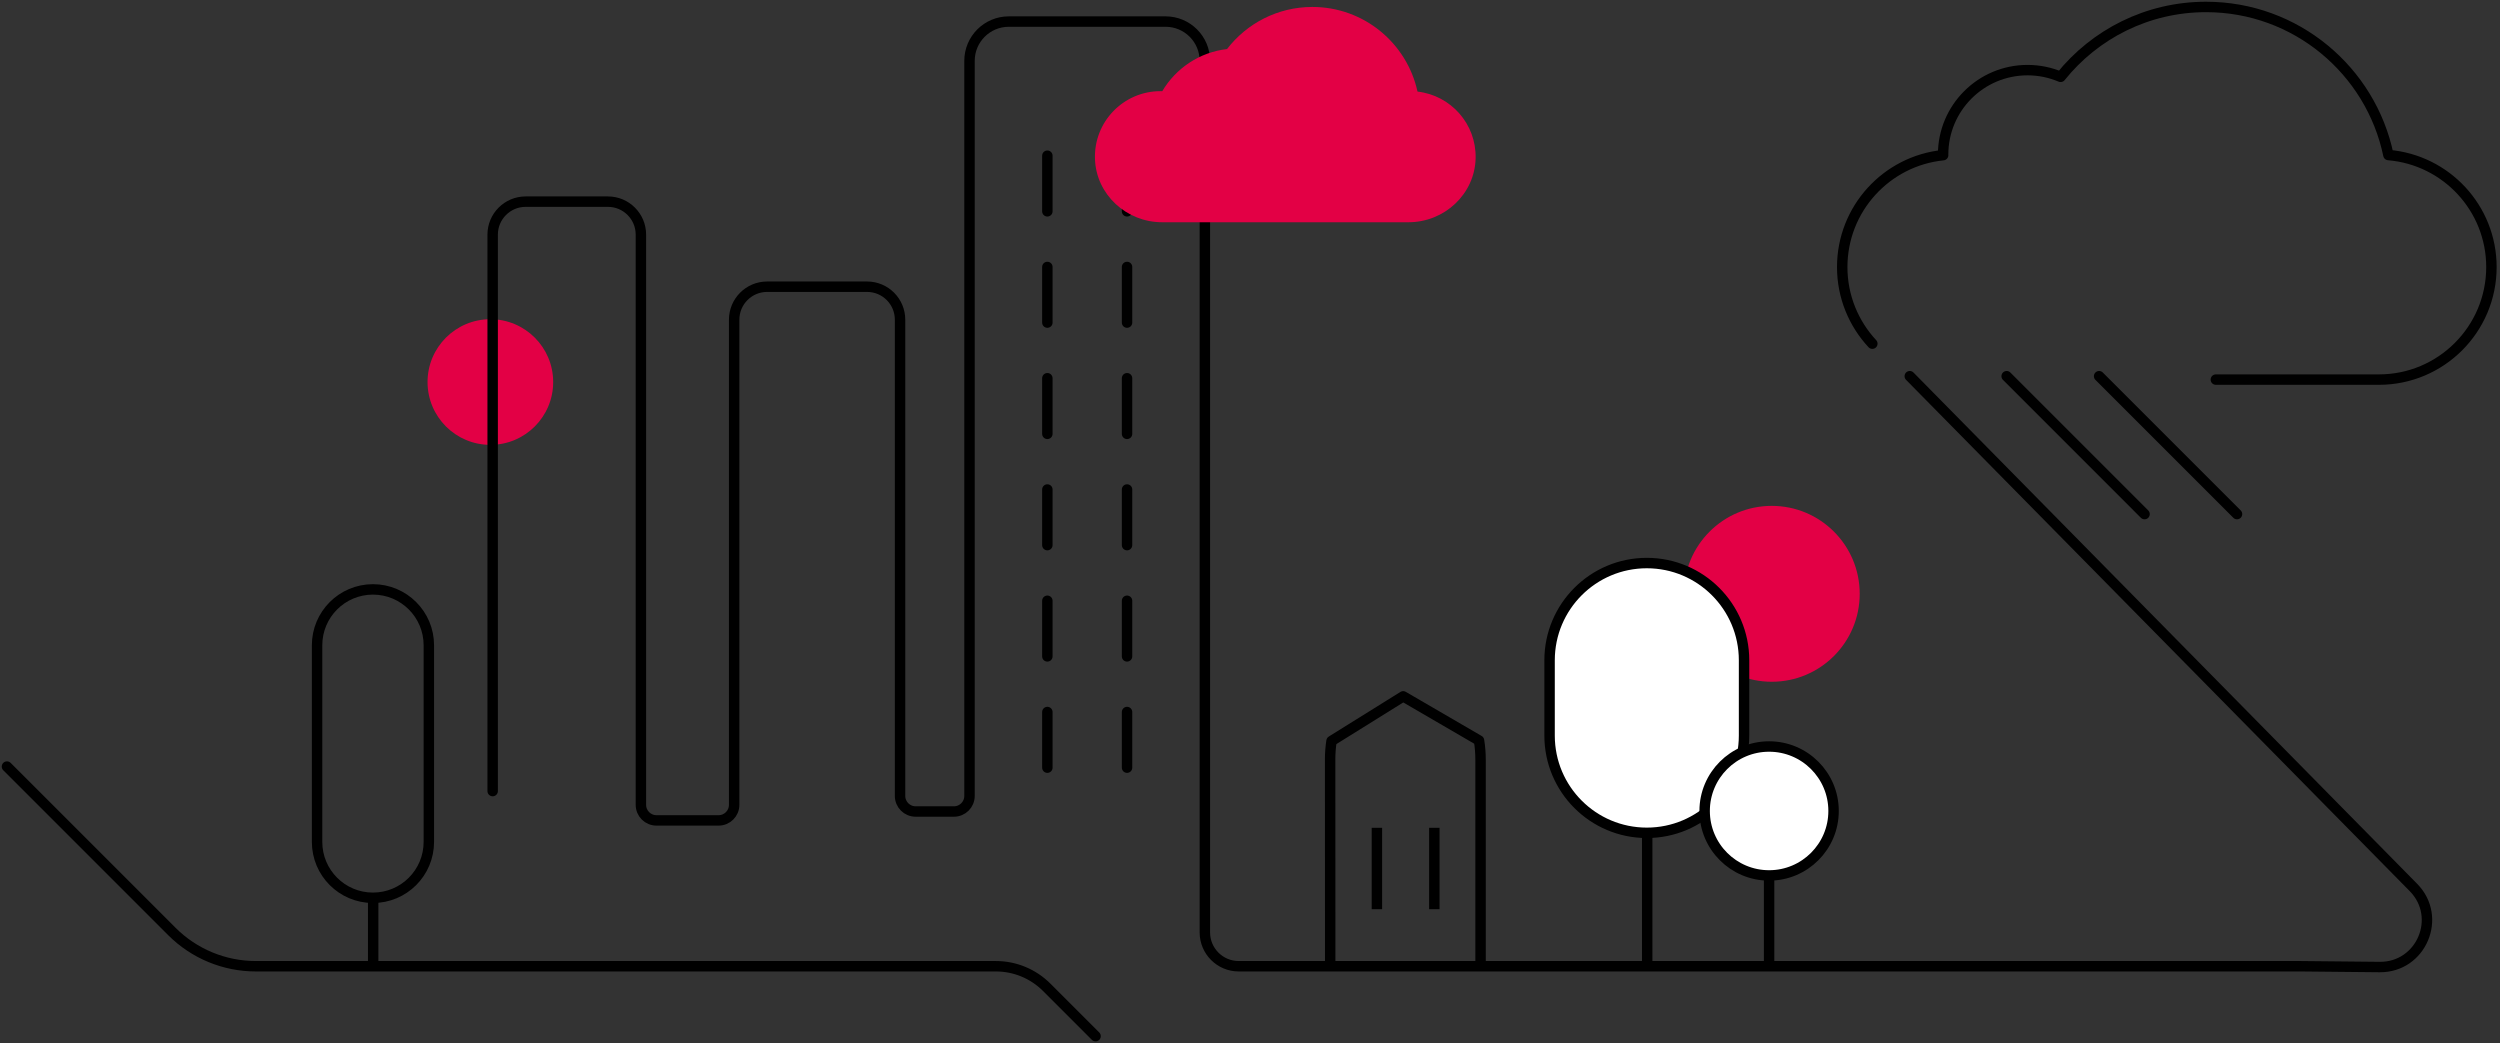 <svg width="719" height="300" viewBox="0 0 719 300" fill="none" xmlns="http://www.w3.org/2000/svg">
<rect x="0" y="0" width="719" height="300" fill="#333333" stroke="none"/>
<path d="M509.559 196.072C495.591 196.072 484.268 184.749 484.268 170.781C484.268 156.813 495.591 145.49 509.559 145.49C523.527 145.49 534.851 156.813 534.851 170.781C534.851 184.749 523.527 196.072 509.559 196.072Z" fill="#E30045"/>
<path d="M141.029 127.94C131.051 127.94 122.963 119.852 122.963 109.875C122.963 99.898 131.051 91.81 141.029 91.81C151.006 91.81 159.094 99.898 159.094 109.875C159.094 119.852 151.006 127.94 141.029 127.94Z" fill="#E30045"/>
<path d="M324.138 44.778V232.501" stroke="black" stroke-width="3" stroke-miterlimit="10" stroke-linecap="round" stroke-linejoin="round" stroke-dasharray="16 16"/>
<path d="M301.221 44.778V232.501" stroke="black" stroke-width="3" stroke-miterlimit="10" stroke-linecap="round" stroke-linejoin="round" stroke-dasharray="16 16"/>
<path d="M549.251 108.192L694.102 255.233C702.526 263.78 696.384 278.243 684.389 278.119L661.812 277.892H356.253C350.875 277.892 346.518 273.535 346.518 268.157V17.505C346.518 11.26 341.46 6.202 335.215 6.202H290.134C283.889 6.202 278.831 11.26 278.831 17.505V228.909C278.831 231.387 276.828 233.389 274.35 233.389H263.336C260.858 233.389 258.856 231.387 258.856 228.909V91.944C258.856 86.7 254.603 82.457 249.369 82.457H220.63C215.386 82.457 211.143 86.71 211.143 91.944V231.469C211.143 233.947 209.14 235.949 206.663 235.949H188.804C186.327 235.949 184.324 233.947 184.324 231.469V67.479C184.324 62.235 180.071 57.992 174.837 57.992H151.177C145.933 57.992 141.69 62.245 141.69 67.479V227.516" stroke="black" stroke-width="3" stroke-miterlimit="10" stroke-linecap="round" stroke-linejoin="round"/>
<path d="M382.567 277.891L382.546 218.348C382.546 216.593 382.68 214.838 382.949 213.104L403.553 200.272L425.366 212.959C425.665 214.787 425.81 216.645 425.81 218.503V277.767" stroke="black" stroke-width="3" stroke-miterlimit="10" stroke-linejoin="round"/>
<path d="M412.515 238.075V261.477" stroke="black" stroke-width="3" stroke-miterlimit="10" stroke-linejoin="round"/>
<path d="M395.997 238.075V261.477" stroke="black" stroke-width="3" stroke-miterlimit="10" stroke-linejoin="round"/>
<path d="M508.795 251.784V277.891" stroke="black" stroke-width="3" stroke-miterlimit="10" stroke-linejoin="round"/>
<path d="M473.736 239.521V277.891" stroke="black" stroke-width="3" stroke-miterlimit="10" stroke-linejoin="round"/>
<path d="M473.624 239.52C489.067 239.52 501.589 226.999 501.589 211.556V189.898C501.589 174.455 489.067 161.933 473.624 161.933C458.181 161.933 445.659 174.455 445.659 189.898V211.556C445.659 226.999 458.181 239.52 473.624 239.52Z" fill="white" stroke="black" stroke-width="3" stroke-miterlimit="10" stroke-linejoin="round"/>
<path d="M107.325 257.08V277.767" stroke="black" stroke-width="3" stroke-miterlimit="10" stroke-linejoin="round"/>
<path d="M107.263 258.205C116.141 258.205 123.336 251.01 123.336 242.132V185.583C123.336 176.705 116.141 169.51 107.263 169.51C98.385 169.51 91.19 176.705 91.19 185.583V242.132C91.19 251.01 98.385 258.205 107.263 258.205Z" stroke="black" stroke-width="3" stroke-miterlimit="10" stroke-linejoin="round"/>
<path d="M2 220.464L49.434 267.898C55.834 274.299 64.516 277.891 73.569 277.891H286.428C291.9 277.891 297.154 280.069 301.025 283.94L315.085 298" stroke="black" stroke-width="3" stroke-miterlimit="10" stroke-linecap="round" stroke-linejoin="round"/>
<path d="M538.484 98.84C533.116 93.059 529.823 85.317 529.823 76.811C529.823 60.067 542.541 46.285 558.851 44.623C558.851 44.562 558.841 44.51 558.841 44.448C558.841 31.038 569.711 20.168 583.12 20.168C586.496 20.168 589.706 20.86 592.628 22.099C602.445 9.856 617.527 2 634.456 2C660.284 2 681.839 20.272 686.907 44.593C703.496 45.976 716.534 59.86 716.534 76.811C716.534 94.68 702.051 109.173 684.172 109.173C680.672 109.173 660.408 109.173 637.275 109.173" stroke="black" stroke-width="3" stroke-miterlimit="10" stroke-linecap="round" stroke-linejoin="round"/>
<path d="M603.704 108.193L643.365 147.854" stroke="black" stroke-width="3" stroke-miterlimit="10" stroke-linecap="round" stroke-linejoin="round"/>
<path d="M577.113 108.193L616.773 147.854" stroke="black" stroke-width="3" stroke-miterlimit="10" stroke-linecap="round" stroke-linejoin="round"/>
<path d="M375.768 63.917H405.106C415.418 63.917 424.152 55.824 424.389 45.522C424.626 35.632 417.225 27.415 407.676 26.341C404.641 12.426 392.264 2 377.44 2C367.437 2 358.549 6.749 352.892 14.109C344.943 15.017 338.151 19.663 334.259 26.238C334.084 26.238 333.919 26.218 333.753 26.218C323.11 26.218 314.532 35.033 314.914 45.759C315.275 55.979 323.988 63.917 334.208 63.917H375.768Z" fill="#E30045"/>
<path d="M508.795 251.774C498.556 251.774 490.255 243.474 490.255 233.234C490.255 222.995 498.556 214.694 508.795 214.694C519.034 214.694 527.335 222.995 527.335 233.234C527.335 243.474 519.034 251.774 508.795 251.774Z" fill="white" stroke="black" stroke-width="3" stroke-miterlimit="10" stroke-linejoin="round"/>
</svg>
